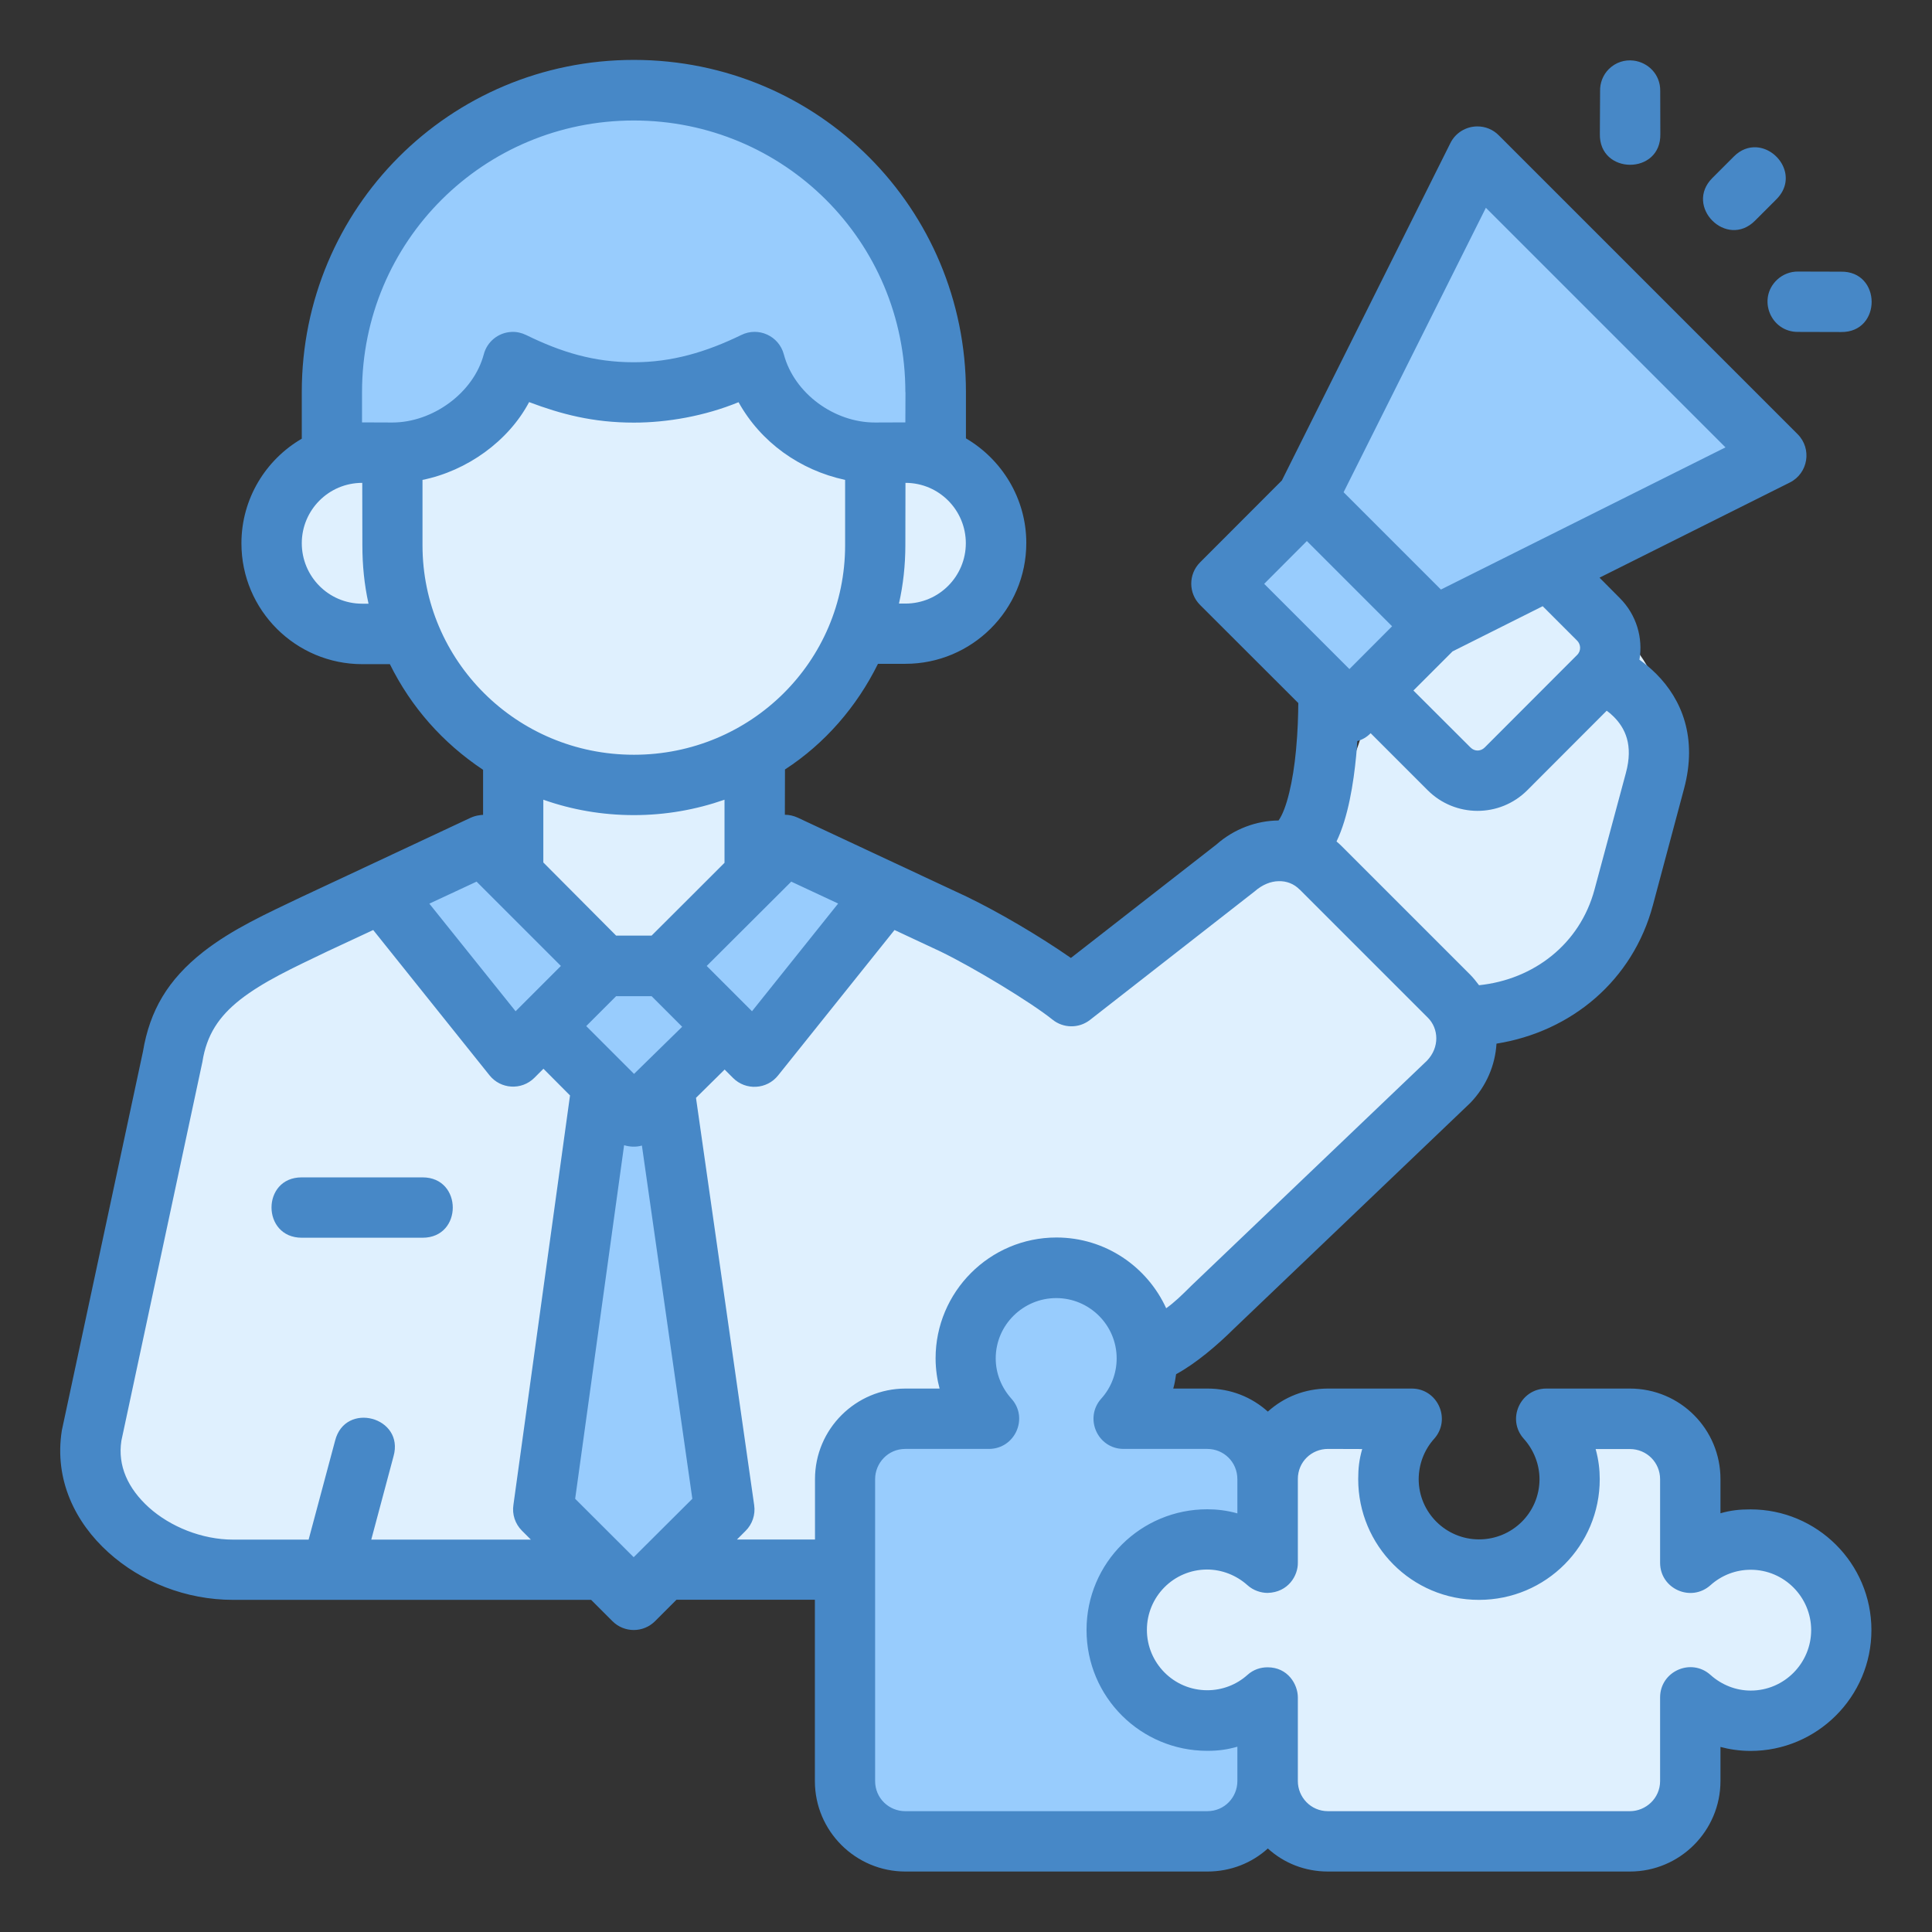 <?xml version="1.0" encoding="UTF-8"?> <svg xmlns="http://www.w3.org/2000/svg" xmlns:svg="http://www.w3.org/2000/svg" id="svg8" viewBox="0 0 16.933 16.933"><rect x="0" y="0" width="16.933" height="16.933" fill="#333333" stroke="none"/><g id="layer1"><path id="path6964" d="m9.525 13.758v-1.852c.265.071.446.211 1.102-.446l2.073-1.981c.203-.211.207-.541 0-.748l-1.122-1.122c-.207-.207-.528-.194-.748 0l-1.439 1.122c-.223-.18-.72-.481-1.033-.631l-1.478-.691-1.059 1.058h-.529l-1.057-1.058h-.001l-.001-.001-1.478.691c-.611.294-1.14.524-1.241 1.16l-.711 3.326c-.101.635.554 1.189 1.241 1.173z" fill="#dff0fe"></path><path id="path6973" d="m6.179 11.858c-.442.16-.882.296-1.311.414l-.105.685.794.801.792-.801z" fill="#365b7a"></path><path id="path6862" d="m12.965 4.233c-.246-.015-.476.143-.542.391l-.48 1.789c0-0-.206.695-.505.994l.006.006c.107.015.209.061.293.145l1.133 1.133c.06.06.1.13.126.204.615-.045 1.137-.429 1.298-1.031l.274-1.022c.19-.708-.228-1.43-.936-1.62l-.2-.054-.055-.015.068-.256c.076-.283-.091-.572-.374-.648-.035-.009-.071-.015-.106-.017z" fill="#dff0fe"></path><g fill="#98ccfd"><path id="path6709" d="m5.292 9.525-.529 3.704.794.794.794-.794-.529-3.704z"></path><path id="path6716" d="m6.361 9-.804.79-.794-.794.529-.529h.529z"></path><path id="path6722" d="m5.292 8.467-1.058-1.058-1.058.529 1.323 1.323z"></path><path id="path6724" d="m5.821 8.467 1.058-1.058 1.058.529-1.323 1.323z"></path></g><path id="path6567" d="m4.498 6.615h2.117v1.058l-.8.794h-.526l-.79-.794z" fill="#dff0fe"></path><path id="path6570" d="m3.439 5.556h-.265c-.438 0-.794-.355-.794-.794s.355-.794.794-.794h.265z" fill="#dff0fe"></path><path id="path6572" d="m7.673 5.556h.265c.438 0 .794-.355.794-.794s-.355-.794-.794-.794h-.265z" fill="#dff0fe"></path><path id="path6584" d="m2.91 3.969v-.529c0-1.466 1.18-2.646 2.646-2.646 1.466 0 2.646 1.18 2.646 2.646v.529z" fill="#98ccfd"></path><path id="path6588" d="m3.44 4.78-0-.811c.479 0 .939-.339 1.058-.794.331.162.663.265 1.059.265.395 0 .728-.103 1.059-.265.119.455.579.794 1.058.794l-0.0.811c0 1.163-.944 2.1-2.117 2.1s-2.117-.936-2.117-2.1z" fill="#dff0fe"></path><path id="path7804" d="m7.937 16.14c-.293 0-.529-.236-.529-.529v-2.646c0-.293.236-.529.529-.529h.732c-.131-.145-.203-.334-.203-.529 0-.438.355-.794.794-.794s.794.355.794.794c-0.0.195-.073.384-.204.529h.733c.293 0 .529.236.529.529v.733c-.145-.131-.334-.203-.529-.204-.438 0-.794.355-.794.794s.355.794.794.794c.195-0.0.384-.073.529-.203v.732c0 .293-.236.529-.529.529z" fill="#98ccfd"></path><path id="path7812" d="m11.642 12.435c-.293 0-.529.236-.529.529v.732c-.145-.131-.334-.203-.529-.203-.438 0-.794.355-.794.794s.355.794.794.794c.195-0.0.384-.073.529-.204v.733c0 .293.236.529.529.529h2.646c.293 0 .529-.236.529-.529v-.732c.145.131.334.203.529.203.438 0 .794-.355.794-.794s-.355-.794-.794-.794c-.195 0-.384.073-.529.204v-.733c0-.293-.236-.529-.529-.529h-.733c.131.145.203.334.204.529 0 .438-.355.794-.794.794-.438 0-.794-.355-.794-.794 0-.195.073-.384.203-.529z" fill="#dff0fe"></path><path id="path7824" d="m11.454 4.368 1.497-2.993 2.619 2.619-2.993 1.497z" fill="#98ccfd"></path><path id="rect7831" d="m-5.01 11.188h1.058v1.587h-1.058z" fill="#98ccfd" transform="matrix(-.707 .707 .707 .707 0 0)"></path><path id="path8174" d="m2.645 3.439v.406c-.315.183-.529.525-.529.917 0 .587.477 1.059 1.059 1.059h.242c.185.374.461.689.817.926v.395c-.01 0-.021.001-.03.003-.028.003-.054.011-.081.023l-1.076.504-.402.188c-.307.147-.606.281-.864.483-.31.244-.468.514-.528.873l-.711 3.321c-.069.435.12.809.408 1.069.288.26.681.416 1.093.416h3.138l.187.187c.103.103.27.103.373 0l.188-.188h1.213v1.589c0 .44.358.793.793.793h2.647c.205 0 .39-.075.53-.202.139.127.323.202.527.202h2.646c.44 0 .794-.358.794-.793v-.299c.073.02.167.035.264.035.581 0 1.059-.473 1.059-1.059s-.477-1.058-1.059-1.058c-.097 0-.172.008-.264.034v-.3c0-.435-.351-.793-.795-.793h-.731c-.229-0-.351.271-.197.441.087.097.137.224.137.354-.001.295-.24.527-.53.527-.289 0-.529-.234-.529-.529.001-.13.048-.255.135-.352.153-.17.032-.442-.197-.441h-.732c-.203 0-.388.075-.528.202-.141-.127-.325-.202-.529-.202h-.3c.013-.044.019-.085.025-.126.172-.093.36-.253.506-.398l2.073-1.98c.142-.148.218-.333.229-.519.657-.105 1.195-.554 1.371-1.214l.273-1.021c.119-.445-.019-.781-.244-1.006-.049-.049-.098-.089-.147-.124.032-.189-.024-.392-.173-.541l-.177-.178 1.668-.834c.161-.081.196-.296.068-.424l-2.619-2.619c-.05-.051-.119-.079-.19-.078-.099.001-.19.057-.234.146l-1.477 2.957-.717.718c-.103.103-.103.27 0 .373l.861.86c-.001.103-.004.243-.02.412-.025.27-.082.518-.153.617-.195.002-.39.074-.545.211l-1.275.994c-.276-.192-.633-.402-.915-.538l-1.48-.692c-.035-.016-.073-.025-.112-.025l.001-.397c.35-.227.63-.551.815-.926h.241c.581 0 1.059-.472 1.059-1.059 0-.391-.215-.733-.529-.917v-.406c-0-1.608-1.293-2.91-2.91-2.911-1.617-0-2.911 1.302-2.911 2.91zm11.454-2.832c-.05.051-.077.12-.075.192l-.002.374c-.008.361.538.362.53.001l-.001-.375c.003-.149-.109-.253-.234-.268-.075-.009-.155.013-.218.076zm-6.163 2.831-.001.264-.266.001c-.354.001-.707-.252-.799-.597-.043-.162-.223-.244-.373-.17-.308.15-.609.239-.942.239-.349 0-.636-.088-.944-.239-.039-.019-.083-.029-.127-.027-.116.005-.215.085-.244.197-.09.338-.448.597-.801.597l-.266-.001v-.265c0-1.324 1.067-2.381 2.382-2.381 1.315 0 2.381 1.057 2.38 2.381zm7.259-2.065-.187.187c-.249.249.125.624.374.374l.187-.187c.187-.187.024-.444-.175-.456-.066-.004-.137.019-.199.082zm-2.172.448 2.1 2.1-2.494 1.246-.853-.853zm2.737.559c-.069-.001-.135.025-.185.072-.175.165-.057.459.184.457l.376.001c.36.006.358-.537-.002-.529zm-11.123 1.144c.281.106.56.18.919.18.29 0 .62-.057.917-.179.195.351.538.596.934.681v.573c0 1.02-.829 1.836-1.851 1.836-1.032 0-1.853-.828-1.853-1.836v-.573c.391-.079.753-.34.934-.681zm-1.461 1.254c0 .176.017.347.054.513h-.056c-.295 0-.529-.24-.529-.53 0-.289.234-.529.53-.529zm4.76-.546c.295 0.0.529.24.529.529 0 .289-.234.529-.53.529h-.056c.037-.165.056-.336.056-.512zm3.518.51.747.747-.374.375-.747-.747zm2.067.571.302.302c.031.031.038.087 0 .125l-.81.811c-.034.034-.087.038-.125 0l-.5-.499.343-.343zm.561.916c.021.015.041.032.061.052.1.1.174.247.107.494l-.275 1.022c-.128.477-.532.788-1.012.838-.023-.03-.049-.064-.077-.092l-1.123-1.123c-.016-.016-.032-.031-.049-.045.102-.212.149-.509.172-.75.005-.05.007-.083.01-.13.045-.012.084-.035.117-.069l.5.5c.239.239.63.243.873 0zm-9.32.78c.249.088.515.135.794.135.279 0 .545-.048.794-.135v.553c-.212.213-.426.425-.639.638h-.311l-.638-.641zm6.628.786 1.125 1.125c.094.094.105.259-.009.377l-2.065 1.972c-.082.082-.148.146-.22.197-.167-.365-.534-.62-.962-.62-.585 0-1.059.477-1.059 1.059 0.0.097.015.192.035.265h-.299c-.435 0-.793.354-.793.794v.529h-.684l.075-.075c.06-.059.088-.143.076-.226l-.51-3.57.251-.248.074.074c.112.112.297.101.395-.023l1.02-1.274.402.188c.288.139.796.447.982.597.095.077.231.079.328.004l1.445-1.128c.067-.059.141-.088.21-.089.069-.002.134.023.183.073zm-7.213-.068.739.739-.397.397-.756-.943zm2.758 0 .411.192-.755.944-.397-.397zm-3.664.424 1.019 1.273c.098.123.281.134.393.023l.08-.08.233.234-.496 3.588c-.013.083.015.167.074.226l.079.079h-1.399l.195-.73c.098-.345-.424-.485-.512-.137l-.232.867h-.661c-.275 0-.552-.114-.738-.281-.185-.167-.276-.367-.242-.586l.71-3.32c.037-.237.144-.397.329-.544.206-.161.459-.277.767-.425zm2.129.58h.311l.268.268-.422.413-.419-.419zm.07 1.306c.049.015.106.018.156.003l.442 3.096-.514.512-.513-.512zm-2.826.282c-.353 0-.352.529.001.529h1.059c.353 0 .352-.529 0-.529zm6.614 1.058c.288 0 .529.234.529.529-0.0.13-.048.256-.135.352-.152.17-.033.44.195.441h.734c.144 0 .264.114.264.266v.299c-.092-.026-.182-.036-.264-.036-.581 0-1.058.468-1.058 1.058 0 .59.477 1.059 1.058 1.059.097-0.0.171-.01.264-.036v.301c0 .142-.112.264-.264.264h-2.647c-.141 0-.264-.112-.264-.264v-2.646c0-.14.112-.265.264-.265h.733c.229 0.0.351-.271.197-.441-.087-.097-.137-.222-.137-.352 0-.295.242-.529.53-.529zm2.681 1.323c-.026.092-.035.166-.035.264 0 .581.468 1.058 1.058 1.058.59 0 1.059-.477 1.059-1.058 0-.082-.01-.171-.036-.264h.299c.151 0 .266.12.266.264v.734c.001.228.272.348.442.195.097-.087.222-.135.352-.135.295 0 .53.241.53.529s-.234.53-.53.53c-.13-0-.255-.05-.352-.137-.17-.153-.442-.032-.442.197v.733c0 .151-.125.264-.265.264h-2.646c-.151 0-.264-.123-.264-.264v-.733c0-.114-.087-.264-.265-.264-.061-0-.124.019-.177.067-.097.087-.222.134-.352.134-.295 0-.529-.24-.529-.529s.232-.528.527-.529c.13 0.0.257.05.354.137.053.048.121.068.177.068.181-.005.267-.152.265-.265v-.733c0-.152.121-.264.264-.264z" fill="#4788c7"></path></g></svg> 